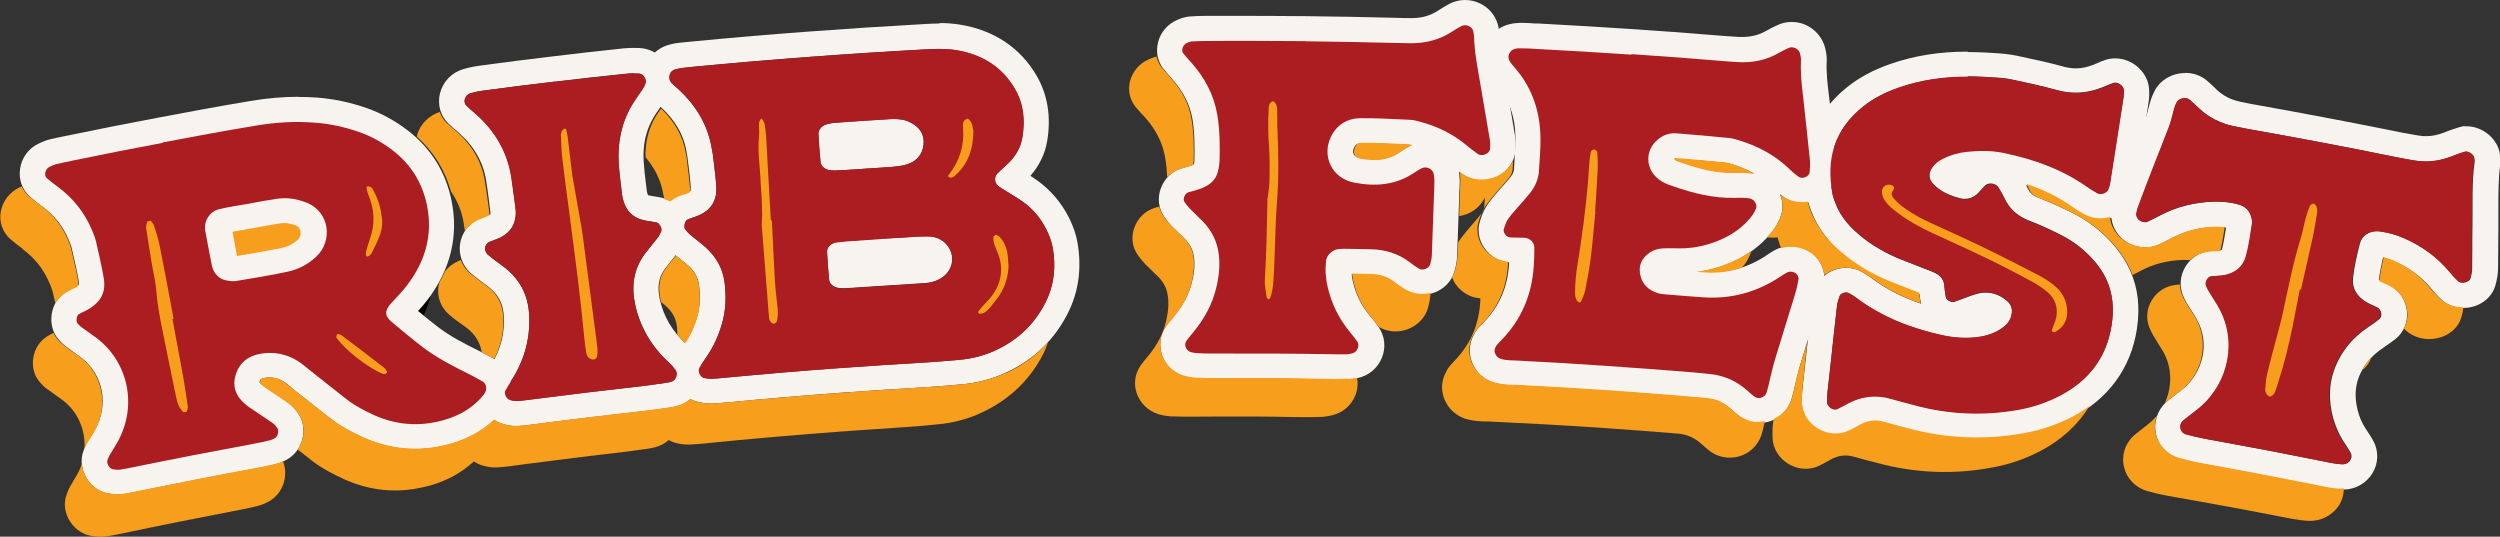 <svg xmlns="http://www.w3.org/2000/svg" id="b" width="167.09" height="35.87" viewBox="0 0 167.09 35.87"><rect x="0" y="0" width="167.09" height="35.87" fill="#333333" stroke="none"/><g id="c"><polygon points="7.9 14.22 10.16 27.95 13.02 28.28 13.19 25.04 12.77 19.55 10.25 12.73 7.9 14.22" fill="#ef533d" stroke-width="0"></polygon><polygon points="35.69 7.99 37.71 23.87 38.63 25.04 40.31 24.54 39.05 8.73 37.71 7.4 35.69 7.99" fill="#ef533d" stroke-width="0"></polygon><polygon points="52.32 7.49 53.49 21.38 52.4 23.29 49.38 21.88 49.46 7.82 52.32 7.49" fill="#ef533d" stroke-width="0"></polygon><polygon points="64.07 6.16 61.81 12.31 64.66 14.56 64.91 18.46 62.9 21.71 66.68 21.46 68.69 17.63 65.84 13.56 64.58 11.15 66.26 8.48 66.34 6.74 64.07 6.16" fill="#ef533d" stroke-width="0"></polygon><polygon points="83.97 6.41 82.88 20.96 85.82 22.71 86.07 18.05 86.66 7.99 86.58 5.07 83.97 6.41" fill="#ef533d" stroke-width="0"></polygon><polygon points="105.72 8.4 104.21 19.8 106.14 21.54 107.15 17.22 108.16 11.23 108.16 8.98 105.72 8.4" fill="#ef533d" stroke-width="0"></polygon><path d="m134.44,15.8s4.79,1.08,4.53,3.16c-.25,2.08-.84,5.24-.84,5.24l-1.34-1.08-1.09-3.24-6.47-2.58-4.62-3.41.08-3.49h2.02l1.51,3.24,6.22,2.16Z" fill="#ef533d" stroke-width="0"></path><polygon points="153.5 12.56 149.64 26.28 152.66 27.53 154.76 21.46 156.02 15.55 156.02 13.06 153.5 12.56" fill="#ef533d" stroke-width="0"></polygon><path d="m62.8,3.28c.37,0,.74.02,1.11.08,1.75.29,3.06,1.14,3.9,2.57.6,1.02.7,2.12.51,3.26-.11.69-.46,1.27-.98,1.76-.22.22-.46.41-.68.63-.26.25-.21.67.09.89.16.11.33.2.5.31.36.23.73.44,1.08.68.71.5,1.24,1.15,1.61,1.9.18.37.34.76.41,1.16.23,1.28.11,2.53-.49,3.71-.73,1.43-1.83,2.48-3.31,3.17-.77.36-1.59.57-2.44.65-.69.06-1.38.12-2.07.16-2.04.12-4.07.25-6.11.4-2.49.18-4.99.4-7.48.63-.31.03-.61.06-.92.07-.01,0-.03,0-.04,0-.14,0-.28-.03-.41-.05-.3-.06-.48-.46-.32-.72.14-.22.29-.44.44-.66.5-.72.85-1.5,1.08-2.34.24-.88.26-1.77.15-2.66-.12-.93-.55-1.7-1.25-2.34-.31-.28-.66-.53-.98-.8-.15-.12-.28-.26-.4-.4-.16-.18-.05-.58.18-.68.14-.06.29-.11.44-.16,1.17-.39,1.51-1.16,1.45-2.07-.05-.7-.15-1.41-.23-2.11-.01-.11-.04-.22-.06-.33-.25-1.6-1.05-2.95-2.29-4.07-.14-.13-.3-.25-.43-.39-.3-.29-.13-.79.29-.9.12-.03.24-.06.36-.08.24-.03.48-.05.73-.08,5.19-.5,10.39-.89,15.6-1.17.32-.02.64-.03.96-.03m.71,8.61s-.06,0-.09-.02c-.04-.01-.08-.03-.09-.06,0-.03.02-.07.04-.1.73-.93,1.05-1.97.96-3.12-.01-.18-.04-.38.1-.53.05-.05.12-.09.2-.11,0,0,0,0,0,0,.02,0,.07.03.09.06.07.09.15.17.19.27.06.17.09.36.11.47,0,1.23-.33,2.26-1.28,3.06-.07.06-.14.09-.22.09m-11.82,9.75c-.06,0-.14-.04-.18-.08-.07-.09-.13-.19-.14-.3-.17-2.07-.33-4.15-.49-6.22.07-.89,0-1.78-.06-2.67-.03-.41-.05-.82-.08-1.22-.06-.67-.11-1.33-.04-2,.03-.29,0-.59,0-.89,0-.1.06-.2.12-.29,0-.01.01-.01.02-.01.07,0,.21.18.23.34.04.26.08.51.1.77.11,1.89.21,3.78.32,5.68.02,0,.04,0,.06,0,.07,1.34.12,2.67.2,4.01.03.52.1,1.04.15,1.55.04.41.09.82-.03,1.22-.02.05-.11.12-.17.12,0,0,0,0-.01,0m4.22-10.25c-.14,0-.29,0-.43-.02-.33-.02-.63-.25-.66-.55-.06-.63-.11-1.26-.14-1.89-.01-.29.26-.57.58-.64.15-.04.31-.07.47-.09,1.28-.1,2.57-.18,3.85-.26.04,0,.08,0,.12,0,.12,0,.24,0,.36.02.28.02.55.09.8.23.62.32.92.81.85,1.47-.07.65-.45,1.11-1.12,1.32-.3.09-.62.13-.94.16-.6.05-1.19.08-1.79.12-.56.04-1.11.08-1.67.11-.1,0-.19,0-.29,0m9.51,9.58s-.07-.04-.08-.07c0-.03,0-.08.03-.1.12-.15.24-.29.36-.43.13-.14.27-.27.39-.41.72-.88.95-1.84.59-2.92-.13-.38-.36-.75-.35-1.17,0-.05.07-.11.12-.16,0,0,.02,0,.04,0,.02,0,.06,0,.08.01.07.03.15.07.19.12.1.11.2.23.27.36.23.47.29.72.32,1.49,0,.75-.23,1.64-.86,2.4-.24.29-.44.62-.77.83-.09.05-.21.05-.32.07h0Zm-6.4-5.01c.78-.05,1.57-.1,2.35-.14.17,0,.35-.02.52-.02.1,0,.2,0,.3.01.99.08,1.67,1.04,1.38,1.94-.17.53-.58.87-1.12,1.06-.22.07-.45.11-.69.12-1.75.11-3.49.22-5.24.34-.04,0-.09,0-.13,0-.11,0-.22,0-.33-.02-.32-.03-.62-.26-.65-.55-.06-.63-.11-1.26-.14-1.88-.01-.29.26-.56.58-.62.23-.04.47-.06.7-.08.82-.06,1.64-.12,2.47-.17,0,0,0,0,0,0m3.79-14.37c-.35,0-.7.02-1.05.04-5.23.29-10.5.68-15.67,1.18-.27.03-.53.05-.79.08-.18.02-.36.06-.54.11-.83.21-1.46.83-1.67,1.61-.2.76.02,1.57.58,2.12.11.11.22.21.34.31l.14.12c.99.9,1.57,1.91,1.75,3.09,0,.07.03.15.04.24l.08.62c.06.48.12.96.15,1.43,0,.13,0,.21-.01.23,0,0-.08.06-.28.12-.25.08-.42.14-.58.21-.61.26-1.07.82-1.23,1.51-.15.68,0,1.34.43,1.83.18.2.37.4.58.58.14.12.29.24.44.36.17.13.33.26.49.4.42.38.65.8.71,1.3.1.75.06,1.41-.1,2.01-.19.68-.46,1.28-.84,1.83l-.05.08c-.15.22-.31.44-.44.67-.35.58-.4,1.32-.11,1.97.29.65.86,1.12,1.54,1.26.19.04.46.09.76.09h.11c.3-.01.61-.04.91-.07h.1c2.51-.25,5.02-.46,7.45-.64,2.03-.15,4.06-.28,6.08-.4.62-.04,1.25-.09,1.87-.15l.24-.02c1.06-.09,2.08-.36,3.02-.8,1.83-.85,3.21-2.18,4.1-3.94.74-1.45.95-3.05.65-4.76-.09-.51-.27-1.04-.55-1.61-.51-1.02-1.23-1.87-2.15-2.53-.14-.1-.29-.2-.44-.3.6-.69.98-1.48,1.12-2.33.27-1.63.03-3.1-.72-4.38-1.08-1.85-2.84-3.02-5.09-3.39-.43-.07-.88-.11-1.39-.11" fill="#f7f4f0" stroke-width="0"></path><path d="m19.95,8.15c-.98,0-1.95.09-2.92.26-2.06.34-4.11.72-6.15,1.11h0c-2.05.39-4.09.79-6.14,1.22-.32.06-.64.13-.96.21-.16.04-.31.11-.45.18-.3.14-.4.57-.18.77.23.21.48.39.73.57,1.05.78,1.81,1.76,2.29,2.92.1.24.21.49.26.74.18.8.37,1.6.51,2.41.18,1.01-.23,1.7-1.23,2.22-.14.07-.29.13-.42.21-.16.1-.22.49-.1.62.07.08.15.17.24.24.34.25.69.49,1.03.74,2.11,1.6,2.76,4.54,1.38,6.98-.17.3-.36.58-.53.88-.06.1-.09.21-.13.31-.08.22.14.57.38.61.11.01.22.03.32.03.04,0,.09,0,.13,0,.31-.04.61-.11.91-.17,2.69-.55,5.38-1.08,8.08-1.58.34-.06.68-.14,1.02-.22.11-.03.21-.08.32-.14.22-.11.32-.49.18-.69-.09-.12-.19-.24-.3-.32-.37-.26-.76-.51-1.14-.77-.25-.17-.51-.34-.74-.53-.59-.52-.83-1.16-.6-1.92.24-.8.83-1.28,1.67-1.42.21-.04.41-.05.62-.05.66,0,1.28.18,1.85.53.32.2.61.46.9.7.81.63,1.61,1.28,2.42,1.91.54.42,1.16.74,1.79,1.02.9.41,1.82.62,2.76.62.61,0,1.23-.09,1.86-.26,1.06-.29,1.98-.82,2.68-1.67.05-.06.09-.12.13-.19.13-.2.08-.58-.13-.71-.33-.2-.66-.38-1.01-.54-1.07-.53-2.12-1.08-3.07-1.8-.69-.53-1.37-1.1-2.04-1.66-.49-.41-.48-.75-.02-1.25.36-.4.75-.78,1.07-1.21,1.22-1.6,1.71-3.37,1.32-5.31-.3-1.48-1.05-2.72-2.28-3.68-.68-.53-1.43-.95-2.27-1.24-.95-.33-1.93-.55-2.94-.62-.37-.03-.73-.04-1.1-.04m4.61,8.98c-.08,0-.12-.19-.05-.4.07-.25.14-.5.23-.75.38-1.03.32-2.04-.11-3.03-.06-.13-.08-.28-.1-.42,0-.03.03-.1.04-.1.07,0,.15,0,.21.04.06.04.13.09.16.15.29.52.49,1.08.58,1.69.12.46.07.93-.1,1.4-.14.38-.33.76-.51,1.13-.06.13-.15.25-.32.29,0,0,0,0-.01,0m-7.9-3.52s0,0,0,0c-.67.12-1.35.22-2.01.37-.5.12-.89.6-.93,1.08-.01.11-.02.23,0,.33.15.8.3,1.61.46,2.41.02.11.07.21.12.31.17.3.42.54.79.61.17.03.34.07.51.07.06,0,.12,0,.18-.01,1.13-.19,2.27-.37,3.4-.61.75-.16,1.42-.5,1.97-1.02,1.11-1.04.93-3.01-.71-3.63-.45-.17-.92-.27-1.4-.27-.16,0-.32.01-.48.03-.64.09-1.27.22-1.9.33m-4.32,13.92c-.05,0-.1,0-.12-.03-.11-.14-.23-.3-.3-.46-.08-.21-.13-.43-.17-.65-.31-1.53-.63-3.06-.94-4.6-.15-.77-.29-1.53-.35-2.32-.04-.59-.2-1.18-.29-1.76-.14-.81-.27-1.61-.4-2.43-.02-.14.02-.29.06-.43.01-.05.12-.08.18-.1,0,0,0,0,.01,0,.03,0,.08.02.09.04.07.09.15.18.18.28.13.43.28.85.37,1.29.32,1.64.63,3.29.94,4.94-.02,0-.04,0-.07.01.24,1.28.49,2.56.72,3.84.12.66.22,1.32.31,1.99.01.1-.03.22-.06.32,0,.03-.06.06-.09.06-.02,0-.05,0-.09,0m13.32-2.54s-.03,0-.04,0c-1.02-.42-2.47-1.54-3.1-2.41-.03-.04-.01-.14.01-.21.01-.04.04-.06.09-.06.03,0,.06,0,.1.02.04.01.08.02.11.05.97.73,1.94,1.46,2.89,2.19.08.07.13.18.18.26-.03.05-.04.09-.07.11-.05.02-.11.05-.17.05m-5.71-18.53c-1.02,0-2.1.09-3.21.28-2.2.37-4.37.77-6.19,1.12-2.06.39-4.11.79-6.17,1.22l-.15.03c-.3.06-.59.12-.88.19-.3.07-.55.19-.77.29-.68.32-1.14.96-1.24,1.7-.1.71.15,1.4.68,1.86.26.23.55.45.83.66.8.59,1.37,1.31,1.74,2.21.08.2.15.34.18.47l.04.16c.17.75.34,1.45.46,2.16.02.12.02.18.01.2,0,0-.08.1-.35.23l-.11.05c-.14.07-.28.14-.41.22-.5.3-.85.83-.95,1.46-.1.63.06,1.25.44,1.69.12.14.28.32.51.49.17.12.33.24.49.36.18.13.35.25.52.38,1.48,1.12,1.88,3.15.93,4.81-.08.15-.17.29-.26.43-.09.14-.18.29-.26.43-.11.19-.19.39-.26.59-.21.59-.12,1.25.22,1.81.35.57.9.94,1.52,1.03.19.02.38.05.56.05.12,0,.24,0,.36-.02.35-.05.69-.12,1.03-.19,2.64-.55,5.35-1.07,8.05-1.57.37-.07.74-.15,1.1-.24.29-.07.51-.18.65-.25.59-.29,1-.81,1.15-1.44.16-.62.05-1.26-.31-1.75-.14-.2-.36-.48-.7-.72-.24-.17-.49-.33-.74-.5l-.43-.29-.15-.11c-.14-.1-.29-.19-.42-.3-.08-.07-.11-.12-.12-.13.06-.16.08-.24.34-.28.11-.02.23-.03.34-.03.34,0,.65.09.95.28.16.1.3.22.45.35.1.08.2.17.3.25l1.04.82c.46.37.92.74,1.39,1.09.72.56,1.51.95,2.12,1.23,1.12.51,2.29.77,3.47.77.76,0,1.54-.11,2.31-.32,1.47-.4,2.66-1.16,3.55-2.23.08-.09.15-.19.21-.3.34-.52.45-1.14.31-1.74-.13-.58-.48-1.07-.96-1.36-.37-.22-.74-.42-1.13-.61-1.05-.52-1.98-1-2.79-1.63-.44-.34-.87-.69-1.3-1.04.21-.23.42-.47.62-.73,1.56-2.05,2.1-4.29,1.62-6.65-.39-1.9-1.36-3.48-2.9-4.67-.85-.66-1.77-1.16-2.75-1.51-1.12-.39-2.26-.63-3.38-.71-.41-.03-.82-.04-1.23-.04m-4.47,9.07l1.49-.26.5-.09c.45-.08.9-.16,1.35-.23.08-.01.16-.02.23-.02.25,0,.51.05.79.16.18.07.27.17.31.32.03.14,0,.35-.16.5-.32.3-.71.5-1.15.59-.99.2-1.98.37-2.98.54h-.09c-.1-.5-.2-1.01-.29-1.52" fill="#f7f4f0" stroke-width="0"></path><path d="m119.74,3.16c-.06,0-.13.01-.19.04-.22.1-.43.2-.64.32-.76.44-1.58.64-2.46.64-.11,0-.22,0-.34,0-.37-.02-.73-.05-1.1-.08-1.99-.16-3.98-.32-5.97-.45-2.12-.14-4.23-.27-6.35-.37-.32-.02-.65-.04-.98-.04-.03,0-.05,0-.08,0-.3,0-.6.04-.74.35-.13.27,0,.51.17.72.08.09.15.18.23.26,1.19,1.38,1.67,2.98,1.68,4.7,0,.71-.06,1.42-.1,2.12-.03.58-.25,1.09-.62,1.54-.29.35-.6.69-.9,1.04-.2.23-.4.46-.57.71-.12.19-.2.4-.26.62-.08.24.17.56.43.57.31.02.63,0,.94.02.37.02.67.3.67.66,0,.41,0,.82-.04,1.23-.12,1.89-.8,3.56-2.15,4.94-.11.11-.21.22-.31.33-.05.06-.07.13-.11.19-.14.25.04.64.33.73.38.12.76.11,1.14.13,3.92.2,7.84.46,11.76.78.35.03.69.07,1.04.1,1,.09,1.86.47,2.59,1.13.14.12.28.25.43.37.1.08.22.12.33.12.22,0,.43-.13.51-.36.07-.21.12-.43.17-.65.12-.47.21-.95.35-1.41.45-1.5.92-3,1.38-4.5.1-.32.16-.65.23-.98.04-.18-.09-.39-.25-.47-.09-.04-.18-.07-.27-.07-.1,0-.2.03-.29.08-.2.11-.39.25-.58.37-1.35.85-2.8,1.29-4.38,1.29-.2,0-.41,0-.62-.02-.82-.06-1.63-.13-2.45-.19-.2-.02-.39-.04-.58-.09-.61-.18-1.02-.58-1.15-1.17-.14-.6.02-1.14.65-1.56.27-.18.57-.25.89-.27.11,0,.22,0,.32,0,.25,0,.49,0,.74.01h.05c1.07,0,2.08-.25,3.02-.72.74-.37,1.37-.87,1.85-1.53.09-.12.15-.26.21-.4.11-.27-.12-.64-.43-.69-.16-.02-.32-.04-.48-.04h-.12c-.21,0-.42,0-.64,0-.1,0-.21,0-.31,0-1.37-.06-2.66-.44-3.93-.9-.15-.06-.29-.13-.42-.21-1.06-.66-1.18-2.01-.23-2.79.31-.26.67-.41,1.09-.41.04,0,.08,0,.12,0,1.2.09,2.4.2,3.61.32.2.02.39.08.58.14,1.29.39,2.43,1,3.38,1.91.2.19.4.37.62.53.07.05.15.07.24.07.23,0,.48-.16.51-.37.03-.26.04-.52.02-.78-.1-1-.22-2.01-.32-3.01-.11-1.23-.35-2.45-.28-3.68,0-.15-.03-.3-.06-.44-.05-.24-.31-.43-.56-.43m-14.13,17.06h0c-.07-.03-.14-.07-.18-.12-.13-.15-.14-.34-.14-.53,0-.67.07-1.33.18-1.99.08-.48.15-.95.22-1.43.25-1.73.45-3.46.55-5.21.01-.26.06-.52.1-.78.01-.1.12-.18.21-.18.01,0,.02,0,.03,0,.13.04.19.14.2.24.02.37.04.74.02,1.11-.04.93-.11,1.85-.17,2.78,0,0,.02,0,.03,0-.1,1.04-.18,2.07-.31,3.1-.09.74-.23,1.47-.38,2.2-.05.25-.17.49-.27.73-.01.03-.06.07-.08.07M119.74,1.47c-.31,0-.6.06-.88.18-.28.12-.55.26-.81.41-.47.27-.99.41-1.59.41-.08,0-.16,0-.24,0-.35-.02-.69-.05-1.04-.07-2.01-.17-4.01-.32-6.02-.45-2.12-.14-4.25-.27-6.37-.38h-.19c-.28-.02-.56-.04-.84-.04h-.11c-1.43,0-2.04.82-2.28,1.3-.23.48-.49,1.45.39,2.52.09.1.17.2.26.3.84.97,1.26,2.16,1.27,3.61,0,.45-.03.91-.06,1.36l-.04.66c0,.12-.04.32-.25.57-.15.19-.31.37-.47.55-.14.15-.27.31-.4.46l-.09.1c-.19.23-.41.48-.61.79-.22.34-.35.69-.45,1.02-.2.6-.09,1.27.3,1.82.38.55.99.9,1.64.94,0,.04,0,.08,0,.12-.1,1.55-.65,2.82-1.68,3.88-.17.17-.28.29-.39.41-.16.19-.26.38-.3.47-.3.55-.34,1.22-.1,1.83.25.63.76,1.11,1.39,1.32.53.17,1.01.19,1.39.2h.2c3.94.21,7.88.47,11.7.79l.53.05.5.05c.61.05,1.13.28,1.59.69.18.17.34.31.51.44.4.31.89.49,1.39.49.96,0,1.82-.61,2.12-1.52.07-.21.12-.42.18-.64l.03-.15.12-.5c.07-.28.13-.56.21-.84.28-.95.58-1.9.87-2.85l.51-1.64c.11-.37.19-.75.27-1.13.18-.92-.3-1.88-1.14-2.31-.33-.17-.68-.25-1.05-.25-.38,0-.77.1-1.11.29-.18.1-.35.21-.51.32l-.16.11c-1.09.69-2.22,1.02-3.46,1.02-.16,0-.33,0-.49-.02-.09,0-.18-.01-.27-.02.83-.14,1.63-.4,2.4-.78,1.02-.51,1.85-1.2,2.47-2.06.18-.26.3-.51.39-.72.22-.51.21-1.09,0-1.61.08.06.16.13.24.19.36.27.79.4,1.25.4,1.12,0,2.08-.82,2.2-1.87.03-.27.07-.68.02-1.12-.05-.52-.11-1.04-.16-1.56-.05-.49-.11-.97-.15-1.46-.03-.35-.07-.71-.12-1.06-.1-.84-.2-1.63-.16-2.38.02-.34-.04-.62-.08-.8-.22-1.07-1.18-1.84-2.24-1.84m-4.04,10.05c-.08,0-.16,0-.23,0-1.22-.05-2.41-.43-3.42-.8-.03-.01-.07-.03-.1-.05-.06-.03-.08-.06-.08-.07,1.21.08,2.4.18,3.59.3.07.01.14.04.21.06.55.17,1.04.37,1.48.61-.22-.03-.44-.05-.66-.05h-.5s-.29,0-.29,0Z" fill="#f7f4f0" stroke-width="0"></path><path d="m131.52,5.1h.06c.61,0,1.22.04,1.83.08.37.02.74.06,1.1.14,1,.21,2,.43,2.98.7.42.12.84.17,1.25.17.59,0,1.16-.12,1.73-.34.26-.1.51-.22.77-.31.04-.01.08-.02.12-.02.27,0,.57.24.58.5,0,.15,0,.3-.02.45-.3,1.91-.6,3.83-.9,5.74-.02.15-.07.29-.13.43-.06.17-.31.29-.52.29-.07,0-.14-.01-.19-.04-.21-.12-.41-.24-.61-.37-1.7-1.22-3.66-1.93-5.74-2.35-.44-.09-.88-.12-1.32-.12-.36,0-.73.02-1.09.06-.56.06-1.1.23-1.59.47-.32.16-.58.38-.76.69-.17.31-.16.67.08.95.15.17.33.33.52.46.39.27.84.44,1.31.56.11.03.23.05.34.05.29,0,.55-.1.78-.29.2-.17.36-.39.55-.58.1-.11.25-.16.4-.16.21,0,.42.1.53.28.14.23.28.46.39.7.33.73.9,1.22,1.69,1.52.67.25,1.32.56,1.95.87.68.33,1.3.75,1.84,1.26.57.54,1.05,1.13,1.36,1.84.43.97.48,1.97.32,2.98-.33,2.14-1.51,3.7-3.48,4.72-.86.44-1.77.74-2.72.92-.95.17-1.9.26-2.84.26-1.39,0-2.76-.18-4.14-.56-.52-.14-1.04-.27-1.56-.42-.37-.11-.74-.16-1.09-.16-.62,0-1.22.16-1.8.47-.24.13-.46.26-.71.37-.04.02-.09.03-.14.03-.24,0-.52-.22-.53-.46,0-.22,0-.45.02-.67.1-.96.21-1.93.32-2.89.11-.96.21-1.93.32-2.89.03-.22.1-.43.18-.64.05-.14.26-.23.43-.23.06,0,.12.01.17.04.17.1.34.19.49.31,1.71,1.28,3.64,2.04,5.73,2.5.52.12,1.05.18,1.58.18.25,0,.5-.01.75-.04.67-.08,1.29-.28,1.82-.69.28-.22.46-.5.52-.85.07-.36-.04-.67-.33-.91-.42-.35-.89-.54-1.4-.54-.15,0-.3.01-.46.05-.3.07-.59.18-.89.29-.26.09-.51.2-.76.28-.03,0-.05.01-.09.01-.19,0-.44-.15-.47-.33-.05-.25-.08-.51-.1-.77-.03-.37-.23-.63-.55-.81-.17-.09-.36-.16-.54-.23-.62-.25-1.25-.48-1.87-.73-.88-.36-1.7-.82-2.44-1.39-.84-.66-1.55-1.41-1.9-2.41-.06-.18-.14-.35-.17-.54-.44-2.3.1-4.3,2.05-5.85.7-.57,1.52-.97,2.4-1.27,1.48-.51,3.02-.72,4.6-.72m5.85,16.36s.04-.12.06-.24c.13-.67-.06-1.27-.61-1.72-.33-.27-.69-.51-1.07-.71-1.04-.55-2.08-1.09-3.14-1.61-1.13-.55-2.28-1.06-3.43-1.59-.86-.4-1.69-.85-2.43-1.43-.28-.22-.55-.44-.75-.72-.14-.19-.23-.4-.22-.63,0-.24.18-.47.45-.47.03,0,.05,0,.08,0,.24.04.36.2.21.38-.15.19-.12.33.01.49.24.31.55.54.87.77.52.36,1.07.66,1.65.92,1.11.51,2.23,1.01,3.33,1.54,1.31.63,2.61,1.29,3.89,1.96.35.18.68.4.98.64.54.43.85.99.9,1.65.04.64-.19,1.17-.8,1.5-.01,0-.03,0-.04,0-.05,0-.11-.02-.15-.04-.02,0-.05-.07-.03-.1.05-.14.1-.28.23-.61,0,0,0,.01,0,.01m-5.85-18.04c-1.9,0-3.58.27-5.16.82-1.15.4-2.1.91-2.9,1.55-2.31,1.85-3.23,4.43-2.65,7.48.05.24.12.48.21.71.46,1.26,1.24,2.27,2.48,3.25.83.65,1.78,1.2,2.84,1.63.37.15.75.3,1.13.44l.75.29.07.03c.02.19.05.37.09.56,0,.03.01.06.02.09-1.27-.43-2.36-.99-3.31-1.71-.21-.16-.44-.29-.67-.43-.31-.17-.66-.26-1.02-.26-.91,0-1.72.53-2.02,1.32-.12.31-.23.64-.28,1.04-.09.72-.17,1.45-.24,2.17l-.08.74-.08.73c-.08.72-.16,1.45-.24,2.17-.03.29-.04.59-.03.91.04,1.12,1.06,2.08,2.23,2.08.3,0,.6-.06.87-.19.2-.09.4-.2.59-.31l.2-.11c.33-.18.66-.27.99-.27.2,0,.4.03.61.09.35.1.7.19,1.05.29l.53.14c1.51.41,3.05.62,4.59.62,1.04,0,2.1-.1,3.14-.29,1.14-.2,2.22-.57,3.21-1.08,2.46-1.27,3.98-3.33,4.38-5.96.22-1.45.08-2.73-.45-3.9-.38-.85-.95-1.63-1.74-2.38-.64-.61-1.4-1.13-2.26-1.55-.56-.27-1.3-.63-2.1-.93-.48-.18-.64-.42-.75-.64-.03-.07-.07-.15-.11-.22,1.21.4,2.26.92,3.17,1.57.25.18.51.33.78.48.3.17.65.26,1.02.26.95,0,1.82-.58,2.12-1.4.07-.18.16-.43.21-.74.3-1.92.61-3.84.9-5.76.04-.29.04-.54.03-.75-.03-1.15-1.07-2.13-2.28-2.13-.23,0-.45.04-.66.11-.21.07-.41.15-.6.24-.08.04-.17.07-.25.1-.39.15-.75.22-1.11.22-.26,0-.52-.04-.79-.11-.98-.27-1.98-.49-2.94-.69l-.14-.03c-.4-.09-.82-.14-1.34-.18-.57-.04-1.26-.08-1.95-.08h-.07Z" fill="#f7f4f0" stroke-width="0"></path><path d="m97.91,1.69c-.08,0-.16.01-.23.05-.21.11-.41.23-.61.36-.81.53-1.71.79-2.7.79h-.05c-.37,0-.73,0-1.1-.02-1.99-.05-3.99-.09-5.98-.11h0c-1.4-.01-2.8-.02-4.2-.02-.8,0-1.6,0-2.4,0-.32,0-.65,0-.98.03-.12,0-.23.06-.34.11-.25.11-.38.48-.22.68.17.21.35.4.53.6.92,1.03,1.53,2.19,1.75,3.51.17,1.03.18,2.08.15,3.12,0,.18-.04.37-.08.55-.09.51-.4.89-.89,1.13-.21.1-.44.17-.66.25-.15.05-.31.07-.45.12-.24.08-.39.46-.26.66.11.15.22.3.36.44.29.3.61.58.9.88.57.6.91,1.3,1.02,2.1.11.79.02,1.56-.17,2.33-.26,1.07-.78,2.02-1.48,2.88-.17.21-.34.4-.5.62-.21.29-.01.71.35.78.11.02.23.04.34.05.33.01.66.03.99.03h.05c.57,0,1.13,0,1.7,0,2.2,0,4.41.02,6.61.06.1,0,.2,0,.29,0,.13,0,.27,0,.4,0,.11,0,.23-.03.34-.06.35-.08.54-.51.34-.8-.15-.22-.31-.42-.48-.63-.74-.89-1.23-1.89-1.49-3-.14-.59-.18-1.18-.11-1.78.04-.35.4-.7.77-.75.14-.02.29-.03.43-.03h.04c.59,0,1.18.02,1.77.04.97.02,1.85.3,2.61.89.18.14.37.27.57.4.07.04.15.06.23.06.23,0,.47-.14.53-.35.06-.21.1-.43.11-.65.05-1.3.1-2.61.14-3.91.01-.34.03-.67.03-1.01,0-.15-.02-.3-.04-.44-.04-.27-.3-.46-.57-.46-.09,0-.17.02-.25.06-.17.09-.34.19-.5.3-.84.56-1.74.79-2.67.79-.43,0-.87-.05-1.31-.13-1.53-.29-2.18-1.79-1.58-3.06.37-.78,1.06-1.24,1.98-1.25.1,0,.2,0,.3,0,1.02,0,2.05.06,3.07.11.2,0,.39.07.59.12,1.14.29,2.17.79,3.06,1.52.27.22.54.44.83.64.08.05.17.08.27.08.26,0,.54-.19.55-.44.01-.18.02-.38-.01-.56-.2-1.25-.42-2.5-.64-3.76-.18-1.07-.4-2.13-.42-3.22,0-.11-.03-.22-.06-.33-.05-.21-.31-.37-.56-.37m-13.08,18.34h0c-.05-.04-.13-.08-.14-.13-.05-.4-.15-.82-.12-1.22.11-1.75.14-3.5.17-5.25,0-.07,0-.15,0-.19.04-.44.11-.85.12-1.26.01-.71.02-1.42-.03-2.12-.07-.89-.08-1.79-.02-2.68,0-.11.05-.22.11-.31.03-.05.12-.07.2-.09,0,0,0,0,0,0,.02,0,.06.04.09.06.14.15.17.34.17.52.02.45,0,.89.02,1.34.07,1.6.09,3.21-.03,4.8-.13,1.75-.12,3.5-.23,5.25-.03.41-.07.81-.23,1.2-.01.03-.07.07-.08.07M97.91,0c-.36,0-.72.09-1.03.25-.26.14-.51.29-.75.45-.52.34-1.09.51-1.76.51-.39,0-.74,0-1.1-.02-2-.05-4.01-.09-6.01-.11-1.41-.01-2.81-.02-4.22-.02-.8,0-1.61,0-2.41,0-.36,0-.73.01-1.09.04-.41.03-.73.17-.9.25-.61.27-1.08.82-1.24,1.48-.16.64-.03,1.28.36,1.77.15.19.31.37.47.55l.12.14c.74.83,1.18,1.7,1.35,2.67.15.93.15,1.9.13,2.8,0,.07-.02.15-.03.22-.12.06-.22.09-.32.12l-.11.04c-.2.05-.32.08-.44.12-.63.2-1.14.72-1.36,1.37-.22.64-.13,1.31.23,1.84.18.26.35.48.54.67.15.15.3.29.45.44.15.14.3.28.44.43.32.34.51.71.57,1.17.07.5.03,1.03-.14,1.69-.19.78-.57,1.5-1.16,2.22l-.13.16c-.15.17-.29.35-.42.54-.44.6-.52,1.38-.24,2.07.29.71.92,1.21,1.67,1.35.19.04.38.07.57.07h.13c.31.02.62.03.93.03h1.75c2.19,0,4.39.01,6.58.05h.32c.16,0,.31,0,.47,0,.2,0,.4-.04.6-.09.76-.16,1.35-.67,1.63-1.36.28-.68.2-1.44-.21-2.04-.18-.27-.38-.52-.59-.76-.56-.67-.94-1.42-1.14-2.3-.04-.16-.07-.33-.08-.49.43,0,.85.02,1.27.03.63.02,1.16.19,1.6.54.23.18.46.34.7.49.34.21.73.32,1.14.32,1.02,0,1.91-.65,2.17-1.59.1-.36.16-.71.17-1.04.04-1.06.08-2.12.11-3.17l.03-.75v-.25c.02-.27.03-.53.03-.8,0-.21-.02-.42-.05-.63.09.07.18.14.28.2.36.25.79.38,1.24.38,1.2,0,2.19-.89,2.26-2.04.01-.26.02-.57-.03-.91-.13-.82-.28-1.65-.42-2.47l-.22-1.3-.09-.53c-.15-.86-.29-1.67-.31-2.45,0-.2-.04-.4-.08-.6-.24-1.04-1.17-1.75-2.23-1.75m-6.06,10.65c-.3,0-.63-.03-.99-.1-.19-.04-.32-.12-.38-.24-.06-.12-.06-.29.02-.44.1-.22.21-.28.46-.29h.28c.81,0,1.62.04,2.43.08l.56.03s.05.01.08.02c-.03.01-.06.03-.09.05-.23.12-.45.26-.66.4-.5.34-1.05.5-1.71.5" fill="#f7f4f0" stroke-width="0"></path><path d="m146.03,6.56c.12,0,.24.03.32.1.21.18.41.37.61.56.65.62,1.43,1.02,2.33,1.21.32.07.64.13.96.19,3.34.59,6.67,1.22,10,1.9.36.07.72.14,1.09.2.26.04.53.07.79.07.59,0,1.16-.11,1.72-.33.3-.11.59-.23.9-.32.03,0,.06-.01.09-.01.23,0,.52.23.54.44,0,.07.03.15.02.22-.21,1.44-.12,2.91-.15,4.36-.02.93,0,1.87-.02,2.8,0,.22-.05.44-.11.66-.05.17-.29.28-.51.28-.12,0-.23-.03-.3-.1-.2-.19-.38-.4-.55-.6-.84-1.01-1.89-1.77-3.13-2.3-.48-.21-.99-.34-1.51-.42-.08-.01-.15-.02-.23-.02-.55,0-1.02.3-1.16.82-.2.76-.37,1.52-.46,2.3-.08.68.25,1.24.89,1.62.24.14.5.24.74.36.28.15.36.59.13.78-.21.17-.43.32-.65.47-.58.39-1.1.83-1.52,1.38-1.05,1.37-1.36,2.89-.97,4.55.16.66.42,1.28.8,1.86.15.22.29.44.42.67.19.34-.1.77-.5.77h-.03c-.27-.01-.54-.05-.8-.1-.72-.14-1.44-.29-2.16-.43-.76-.15-1.51-.3-2.27-.44-1.33-.25-2.66-.49-3.99-.74-.42-.08-.83-.17-1.24-.29-.4-.11-.51-.63-.2-.91.11-.1.24-.19.36-.28.3-.24.61-.46.89-.71,1.8-1.6,2.43-4.39,1.11-6.67-.21-.36-.45-.71-.66-1.07-.06-.1-.1-.2-.15-.3-.09-.23.11-.59.35-.62.23-.03.48-.02.71-.05.82-.11,1.4-.54,1.61-1.29.2-.71.29-1.46.4-2.2.02-.14-.02-.3-.06-.44-.11-.39-.37-.67-.79-.8-.49-.15-.99-.21-1.5-.21-.06,0-.11,0-.17,0-1.31.03-2.53.33-3.66.93-.28.14-.56.29-.84.42-.04.02-.08.02-.13.02-.15,0-.33-.07-.42-.16-.12-.11-.18-.25-.17-.41.02-.15.06-.29.11-.43.36-.94.71-1.89,1.08-2.83.34-.87.69-1.74,1.02-2.61.14-.38.22-.79.33-1.18.04-.14.1-.28.17-.41.09-.16.31-.26.52-.26m5.69,19.94s-.04,0-.05-.01c-.17-.11-.26-.28-.25-.48.03-.33.05-.67.12-.99.17-.73.37-1.44.55-2.17.17-.65.36-1.29.5-1.95.36-1.68.69-3.36,1.2-5,.13-.43.21-.87.32-1.3.08-.29.17-.57.29-.85.03-.07.17-.14.25-.14.01,0,.02,0,.03,0,.09.04.17.17.19.27.03.14.02.3,0,.44-.09.55-.19,1.1-.3,1.65-.24,1.13-.51,2.26-.76,3.38-.02,0-.04-.01-.06-.01-.17.84-.32,1.68-.49,2.52-.26,1.24-.55,2.47-.95,3.68-.07.21-.14.43-.21.64-.06.17-.24.32-.36.32m-5.69-21.62h0c-.86,0-1.66.46-2.03,1.17-.12.23-.23.48-.3.73-.05.17-.09.34-.14.51-.05.19-.09.38-.16.56-.2.54-.41,1.07-.62,1.6l-.39.99c-.37.94-.73,1.89-1.08,2.84-.11.29-.18.56-.21.82-.08.67.17,1.33.67,1.81.42.4,1.02.63,1.61.63.3,0,.59-.06.86-.18.31-.14.62-.29.92-.46.88-.46,1.83-.7,2.9-.73h.12c.21,0,.4.01.58.04-.08.52-.16,1.02-.28,1.48,0,0-.06.04-.19.06-.07,0-.14,0-.21.01-.16,0-.32.01-.48.03-.64.08-1.21.46-1.56,1.04-.35.59-.41,1.29-.17,1.89.08.18.16.37.27.55l.27.43c.13.2.25.4.37.61.98,1.68.35,3.57-.77,4.57-.16.14-.33.27-.5.4l-.31.24-.09.07c-.12.09-.24.18-.35.29-.6.54-.86,1.36-.68,2.15.18.78.77,1.4,1.55,1.62.47.13.94.25,1.4.33l1.34.25c.88.16,1.76.32,2.63.49.75.14,1.51.29,2.27.44l.85.17c.44.09.88.18,1.32.26.35.07.69.11,1.03.13h.05s.08,0,.08,0c.8,0,1.54-.42,1.95-1.1.4-.67.42-1.48.05-2.16-.13-.23-.28-.46-.43-.69l-.06-.09c-.27-.4-.46-.85-.57-1.33-.28-1.19-.07-2.19.67-3.15.27-.35.63-.68,1.12-1,.26-.18.52-.36.76-.55.55-.44.83-1.13.76-1.85-.08-.75-.51-1.4-1.17-1.74-.12-.06-.25-.12-.37-.18-.1-.04-.2-.08-.28-.14-.02-.01-.05-.03-.06-.04.06-.46.15-.94.28-1.49.24.06.48.13.7.23,1.02.44,1.84,1.03,2.5,1.82.21.26.43.51.68.74.39.37.91.58,1.49.58,1.01,0,1.89-.62,2.14-1.5.11-.39.17-.75.18-1.09.01-.49.01-.98.01-1.47,0-.45,0-.89.01-1.34,0-.43,0-.85,0-1.28,0-1.01,0-1.96.12-2.87.04-.3,0-.54-.01-.65-.09-1.04-1.12-1.94-2.23-1.94h-.26l-.33.09c-.33.1-.66.23-.98.35-.4.15-.76.22-1.13.22-.17,0-.33-.01-.51-.04-.34-.06-.68-.12-1.02-.18-3.35-.68-6.73-1.32-10.04-1.91-.3-.06-.6-.11-.9-.18-.6-.13-1.1-.39-1.53-.79l-.11-.11c-.18-.18-.37-.35-.57-.52-.38-.32-.89-.5-1.42-.5" fill="#f7f4f0" stroke-width="0"></path><path d="m42.37,4.91c.11,0,.22,0,.33,0,.32.02.56.4.45.67-.06.14-.13.27-.22.4-.23.35-.49.69-.7,1.05-.72,1.22-.96,2.54-.88,3.9.05.7.15,1.41.23,2.11.02.15.05.29.1.43.21.65.65,1.1,1.37,1.25.27.06.54.08.81.14.25.05.44.41.33.63-.07.14-.14.27-.23.39-.28.36-.58.71-.86,1.08-.78,1.05-.91,2.2-.64,3.42.33,1.5,1.09,2.77,2.23,3.83.16.15.32.31.46.49.22.27.04.73-.3.81-.11.03-.22.06-.34.07-.53.07-1.07.16-1.6.22-2.49.28-4.97.58-7.45.9-.31.04-.61.08-.92.1-.01,0-.03,0-.04,0-.13,0-.28-.04-.41-.07-.25-.07-.43-.43-.32-.64.14-.26.31-.51.47-.77.87-1.39,1.24-2.89,1.11-4.5-.11-1.21-.66-2.2-1.65-2.97-.24-.19-.5-.36-.74-.55-.12-.09-.24-.19-.36-.29-.28-.25-.22-.7.12-.85.25-.11.52-.19.77-.31.65-.34.96-.88.99-1.56,0-.15-.01-.3-.03-.45-.09-.67-.17-1.33-.27-1.99-.26-1.68-1.07-3.09-2.39-4.25-.2-.18-.41-.35-.61-.54-.25-.25-.11-.72.26-.83.27-.08.55-.14.83-.17,1.62-.22,3.23-.42,4.85-.61,1.58-.19,3.15-.37,4.74-.53.17-.02.34-.03.52-.03m-2.69,19.13h0c-.1,0-.22-.04-.3-.1-.08-.07-.15-.18-.17-.28-.06-.33-.11-.66-.14-1-.26-2.74-.61-5.47-.98-8.21-.17-1.29-.35-2.58-.5-3.88-.06-.52-.07-1.04-.09-1.56,0-.1.04-.22.1-.31.03-.05.12-.08.2-.1h0s.06.06.06.09c.04.18.08.36.1.54.1.81.2,1.63.32,2.66.16.91.36,2.05.56,3.19.03.18.07.37.09.55.31,2.36.63,4.73.94,7.09.05.37.14.74.04,1.11-.03.11-.11.21-.23.21m2.69-20.82c-.23,0-.46.01-.69.03-1.59.16-3.18.35-4.77.54-1.63.19-3.25.4-4.88.62-.37.05-.74.13-1.08.23-.76.22-1.35.83-1.55,1.6-.19.75.02,1.52.57,2.05.17.16.34.31.52.46l.16.14c1.04.91,1.64,1.97,1.84,3.24.08.49.14.98.2,1.47l.06.48c0,.06.02.11.02.17,0,.06-.01.09-.01.09-.14.07-.23.1-.32.13-.14.05-.27.1-.41.16-.69.3-1.17.93-1.29,1.67-.11.75.16,1.49.73,1.99.15.13.3.25.46.37l.31.23c.13.1.27.2.4.3.62.49.94,1.05,1.01,1.79.11,1.24-.17,2.37-.86,3.47l-.13.2c-.14.22-.28.44-.4.66-.29.54-.31,1.2-.06,1.79.26.61.79,1.08,1.4,1.26.23.06.53.14.88.14h.13c.33-.02.67-.06,1-.11,2.43-.32,4.86-.61,7.47-.9.42-.05.83-.11,1.24-.16l.4-.06c.17-.02.34-.06.51-.11.75-.19,1.33-.73,1.57-1.46.24-.71.11-1.47-.34-2.04-.22-.27-.45-.5-.64-.67-.91-.85-1.48-1.82-1.73-2.96-.19-.85-.08-1.49.35-2.06.14-.19.3-.38.44-.56.13-.16.27-.33.39-.49.2-.25.33-.51.41-.68.28-.57.27-1.25-.03-1.85-.3-.6-.86-1.04-1.49-1.17-.15-.03-.31-.06-.47-.08-.11-.02-.22-.03-.32-.06-.06,0-.08-.04-.11-.11-.01-.04-.02-.08-.03-.12l-.07-.55c-.06-.49-.12-.98-.15-1.47-.07-1.12.14-2.08.65-2.95.11-.19.24-.38.37-.56.1-.14.19-.28.29-.42.14-.21.26-.43.36-.66.27-.62.21-1.36-.17-1.96-.38-.62-1.04-1.01-1.74-1.05-.14,0-.29-.01-.43-.01" fill="#f7f4f0" stroke-width="0"></path><path d="m128.35,20.13c-.04-.2-.07-.39-.09-.57-.23-.09-.46-.18-.7-.27-.41-.16-.83-.32-1.24-.49-1.06-.43-2.03-.99-2.87-1.64-1.25-.97-2.03-1.97-2.47-3.16-.01-.03-.02-.06-.03-.1-.05-.14-.09-.28-.13-.42-.61.09-1.23-.04-1.71-.39-.04-.03-.09-.06-.13-.1.21.51.22,1.06.01,1.56-.09.22-.21.46-.39.71-.15.21-.32.41-.49.6.23.03.46.04.69,0,.04.14.08.28.13.42.01.03.02.06.03.1.03.07.07.13.1.2.57-.15,1.19-.1,1.73.18.64.33,1.07.97,1.15,1.64.2-.16.43-.3.69-.38.62-.21,1.29-.15,1.82.15.23.13.47.27.68.43.94.71,2.01,1.26,3.25,1.68-.02-.05-.03-.1-.04-.16" fill="#f89e1d" stroke-width="0"></path><path d="m158.25,24.16c-.16.2-.28.4-.39.61.01,0,.02-.01.03-.02.28-.23.48-.52.6-.84-.08.09-.18.17-.25.26" fill="#f89e1d" stroke-width="0"></path><path d="m116.47,11.56c.24,0,.49.02.72.06.04,0,.07.01.11.02-.48-.29-1.02-.52-1.63-.7-.11-.03-.18-.06-.25-.07-1.13-.11-2.31-.23-3.44-.31-.06.05-.06.08-.06.08,0,.03.03.06.07.09.04.02.06.03.08.04.99.36,2.18.74,3.37.79.17,0,.35,0,.53,0,.16,0,.33,0,.49,0" fill="#f89e1d" stroke-width="0"></path><path d="m94.15,9.81c.08-.04.16-.08.24-.11-.02,0-.04-.01-.07-.02-.05-.01-.1-.03-.16-.04-.23-.01-.46-.02-.69-.03-.54-.03-1.07-.05-1.59-.06-.31,0-.62-.01-.92,0-.14,0-.26,0-.39.28-.1.2-.1.4-.01.56.06.11.17.18.33.21,1.1.21,1.9.1,2.6-.38.21-.14.43-.28.66-.4" fill="#f89e1d" stroke-width="0"></path><path d="m117,16.93c.02-.05.03-.11.05-.16-.29.2-.58.39-.91.55-.89.44-1.83.73-2.79.85.2.01.4.03.6.04.87.06,1.69-.06,2.47-.32.06-.08.13-.16.2-.24.18-.25.29-.49.38-.71" fill="#f89e1d" stroke-width="0"></path><path d="m147.54,16.83c.16-.02.33-.03.49-.03.06,0,.13,0,.2-.01.11-.01.16-.04.17-.04.13-.51.21-1.03.29-1.57-.18-.02-.38-.03-.6-.03-1.05.03-1.99.26-2.86.72-.3.16-.61.31-.92.45-.95.44-2.03.09-2.62-.47-.39-.37-.62-.85-.67-1.34-.59.15-1.2.09-1.71-.19-.24-.13-.51-.29-.79-.49-.88-.63-1.9-1.14-3.07-1.53.05.1.11.21.16.33.11.25.28.45.7.61.78.3,1.5.64,2.11.94.87.43,1.64.95,2.28,1.57.8.76,1.36,1.54,1.73,2.38.04.08.05.17.09.25.18-.09.36-.17.53-.27.86-.46,1.79-.7,2.84-.74.17,0,.33,0,.48.02.32-.29.72-.49,1.17-.55" fill="#f89e1d" stroke-width="0"></path><path d="m76.37,7.67s.08.09.12.13c.76.84,1.21,1.73,1.38,2.71.08.44.12.89.14,1.33.24-.25.54-.44.87-.55.12-.04.25-.07.38-.1.05-.01.11-.03.16-.05.11-.03.22-.06.32-.11.02-.1.04-.19.04-.27.02-.86.02-1.87-.15-2.83-.17-.99-.62-1.88-1.38-2.72-.04-.04-.08-.09-.12-.14-.16-.18-.33-.36-.48-.55-.18-.22-.29-.48-.36-.74-.23.06-.41.14-.54.2-.61.27-1.05.8-1.22,1.43-.16.61-.03,1.23.35,1.71.15.19.32.37.48.55" fill="#f89e1d" stroke-width="0"></path><path d="m90.14,25.31c-1.4.05-2.79-.03-4.19-.04-1.63-.01-3.25-.01-4.88,0-.34,0-.68-.01-1.03-.03-.03,0-.06,0-.08,0-.18,0-.37-.04-.55-.07-.78-.14-1.4-.62-1.69-1.31-.29-.68-.21-1.44.22-2.03.13-.18.27-.35.41-.52.05-.05.09-.11.14-.17.59-.73.97-1.46,1.15-2.24.16-.68.2-1.23.13-1.73-.07-.48-.26-.86-.59-1.21-.14-.14-.28-.28-.43-.42-.16-.15-.31-.3-.46-.45-.18-.19-.36-.4-.54-.66-.13-.19-.21-.4-.27-.62-.11.03-.22.05-.33.09-.63.21-1.12.7-1.34,1.33-.22.62-.14,1.28.22,1.79.18.26.36.47.54.66.15.15.3.3.46.45.14.14.29.28.43.42.33.35.52.73.59,1.21.08.51.04,1.06-.12,1.73-.18.78-.56,1.52-1.14,2.24-.05.06-.09.11-.14.17-.14.17-.28.34-.41.52-.42.6-.5,1.36-.2,2.03.3.68.91,1.17,1.69,1.31.18.03.36.06.54.07.03,0,.06,0,.09,0,.34.01.68.02,1.02.02,1.62-.01,3.23-.02,4.85-.01,1.39,0,2.77.08,4.16.02.2-.01.4-.05.63-.1.7-.16,1.29-.65,1.56-1.32.16-.39.19-.8.12-1.19-.2.04-.39.07-.56.08" fill="#f89e1d" stroke-width="0"></path><path d="m93.89,19.32c-.24-.15-.48-.32-.71-.49-.44-.34-.94-.51-1.56-.52-.42-.01-.84-.02-1.25-.03.02.18.04.36.09.55.21.89.58,1.65,1.14,2.32.19.23.37.46.54.7.57.33,1.28.4,1.93.16.67-.25,1.19-.78,1.37-1.43.1-.34.15-.68.17-1-.59.13-1.21.05-1.71-.26" fill="#f89e1d" stroke-width="0"></path><path d="m143.91,22.42c.1.16.2.31.29.47.12.19.24.38.36.58.63,1.07.63,2.41.11,3.51.02-.02.04-.05.06-.07.11-.1.22-.19.34-.28.13-.1.27-.21.4-.31.17-.13.35-.26.51-.4,1.3-1.17,1.64-3.17.76-4.67-.11-.19-.24-.39-.36-.58-.1-.15-.2-.31-.29-.47-.1-.17-.19-.35-.26-.53-.09-.21-.12-.42-.13-.65-.11,0-.23.01-.34.03-.64.08-1.2.45-1.54,1.01-.35.57-.4,1.26-.16,1.84.08.18.16.36.26.53" fill="#f89e1d" stroke-width="0"></path><path d="m163.05,19.93c-.26-.25-.48-.51-.69-.75-.65-.78-1.45-1.36-2.45-1.79-.19-.08-.39-.15-.59-.2-.14.58-.24,1.1-.3,1.58.01,0,.02.02.04.03.08.05.18.09.27.13.13.06.26.12.38.18.66.34,1.1.97,1.18,1.69.05.42-.04.81-.22,1.16.03.03.06.06.1.1.54.51,1.36.72,2.15.54.8-.18,1.39-.71,1.59-1.4.07-.23.11-.44.13-.65-.6,0-1.17-.22-1.58-.61" fill="#f89e1d" stroke-width="0"></path><path d="m156.48,32.67c-.34-.02-.69-.06-1.04-.13-.35-.07-.7-.14-1.05-.21-.19-.04-.37-.08-.56-.11-.94-.18-1.88-.37-2.82-.55-.37-.07-.74-.14-1.11-.21-.96-.18-1.92-.35-2.87-.53-.46-.08-.93-.2-1.4-.33-.76-.22-1.35-.82-1.54-1.58-.11-.42-.07-.85.07-1.25-.1.13-.21.25-.33.36-.16.15-.33.28-.5.41-.13.1-.26.21-.39.31-.12.09-.23.18-.34.28-.59.54-.83,1.36-.63,2.12.19.76.78,1.35,1.54,1.57.46.13.93.24,1.39.32.95.17,1.9.34,2.85.51.37.07.73.14,1.1.2.94.17,1.87.35,2.81.53.18.04.37.07.56.11.35.07.7.14,1.05.2.35.06.69.11,1.03.12.8.04,1.57-.35,2.01-1.01.23-.35.34-.76.34-1.16-.05,0-.1.01-.15.01" fill="#f89e1d" stroke-width="0"></path><path d="m138.47,27.87c-.99.51-2.07.88-3.21,1.08-2.6.47-5.2.36-7.74-.33-.15-.04-.31-.08-.46-.12-.38-.1-.75-.2-1.12-.31-.57-.16-1.06-.11-1.6.18-.06.03-.13.07-.19.1-.2.11-.39.22-.6.31-.35.16-.73.22-1.11.18-.31-.03-.62-.14-.91-.3-.65-.38-1.06-1.03-1.09-1.73-.01-.33,0-.62.02-.9.07-.71.15-1.42.22-2.13.03-.26.05-.51.08-.77,0-.07.01-.14.02-.21-.18.57-.36,1.14-.53,1.7-.08.27-.15.56-.21.84-.05.21-.1.43-.15.64-.05.22-.1.43-.18.64-.2.57-.63,1.02-1.18,1.27-.01.13-.03.26-.04.39-.03.28-.03.57-.02.9.04.7.44,1.35,1.09,1.72.29.17.59.27.9.3.38.04.76-.02,1.1-.18.2-.1.4-.2.59-.31.06-.04.13-.07.19-.11.53-.29,1.02-.35,1.58-.19.37.11.74.2,1.12.3.15.04.31.08.46.12,2.53.68,5.1.78,7.69.29,1.13-.21,2.2-.58,3.19-1.1,1.42-.75,2.52-1.77,3.28-3.01-.37.27-.76.52-1.18.74" fill="#f89e1d" stroke-width="0"></path><path d="m117.37,28.21c-.43-.04-.84-.2-1.19-.47-.17-.13-.32-.27-.48-.41-.5-.45-1.01-.67-1.62-.73-1.64-.14-3.28-.28-4.93-.4-2.6-.19-5.2-.35-7.81-.48-.07,0-.13,0-.2,0-.36-.01-.86-.03-1.39-.2-.62-.2-1.12-.67-1.38-1.28-.25-.59-.22-1.25.07-1.79.05-.09.13-.27.3-.46.11-.12.22-.24.33-.36,1.08-1.12,1.63-2.4,1.72-3.98,0-.05,0-.11,0-.16-.64-.05-1.23-.37-1.62-.9-.4-.54-.53-1.19-.34-1.79.09-.3.21-.65.44-1,.2-.3.41-.55.6-.77.03-.04.06-.07.09-.11.13-.15.26-.3.4-.46.16-.18.32-.37.48-.56.17-.21.25-.41.26-.63.01-.18.02-.36.03-.54-.22.45-.6.84-1.11,1.06-.76.33-1.65.27-2.31-.19-.05-.03-.1-.07-.15-.11.03.18.05.39.04.61,0,.25-.01.51-.02.77-.02.46-.04.93-.05,1.39,0,.06,0,.12,0,.18.21-.03.42-.09.62-.18.51-.23.88-.61,1.09-1.07,0,.18-.02.36-.03.53,0,.22-.09.42-.26.63-.15.19-.31.38-.47.56-.13.15-.26.3-.39.46-.03.04-.06.07-.09.11-.17.2-.36.44-.54.71-.01.29-.02.58-.04.86-.02.33-.07.67-.17,1.02-.05.16-.11.32-.2.47.07.18.16.35.28.51.39.52.98.85,1.61.89,0,.05,0,.11,0,.16-.09,1.58-.63,2.86-1.7,3.99-.11.12-.22.23-.33.36-.16.19-.25.37-.29.47-.29.54-.32,1.2-.07,1.79.26.61.76,1.07,1.37,1.27.53.17,1.02.18,1.38.19.07,0,.13,0,.2,0,2.58.12,5.17.26,7.75.44,1.63.11,3.26.24,4.89.37.61.05,1.11.27,1.61.72.16.14.31.28.48.41.34.27.75.43,1.18.47.27.02.55,0,.83-.08.7-.2,1.25-.73,1.48-1.41.07-.21.12-.42.17-.64.02-.1.05-.2.07-.3-.21.04-.41.06-.61.04" fill="#f89e1d" stroke-width="0"></path><path d="m45.79,22.96c.37-.54.64-1.14.83-1.81.16-.61.19-1.28.1-2.05-.07-.53-.3-.96-.74-1.36-.15-.14-.32-.27-.48-.4-.11-.09-.21-.17-.32-.26-.07.09-.15.18-.22.27-.15.18-.3.36-.44.55-.45.6-.56,1.25-.37,2.13.01.06.04.11.05.17.1.08.21.16.3.25.44.39.67.82.74,1.35.03.2.02.37.03.56.16.2.33.4.53.58" fill="#f89e1d" stroke-width="0"></path><path d="m30.13,12.78c.44.64.74,1.34.86,2.13.03.18.05.36.08.53.23-.32.54-.58.92-.75.13-.06.27-.11.41-.17.08-.03.17-.06.25-.1.04-.02.06-.06.06-.16,0-.06-.01-.12-.02-.18-.02-.14-.04-.29-.06-.43-.07-.51-.13-1.02-.22-1.53-.21-1.29-.82-2.38-1.88-3.31-.05-.04-.11-.09-.16-.14-.18-.15-.36-.3-.52-.46-.22-.21-.36-.46-.46-.73-.73.25-1.29.8-1.5,1.51-.01.05-.01.1-.02.15,1.11.99,1.86,2.21,2.26,3.62" fill="#f89e1d" stroke-width="0"></path><path d="m8.81,31.25s0-.02.01-.03c0,0,0,0,0,0,0,0,0,.02,0,.03" stroke-width="0"></path><path d="m19.92,16c.14-.13.2-.36.16-.56-.06-.28-.26-.35-.33-.38-.35-.13-.67-.18-.95-.14-.42.06-.84.13-1.25.21-.2.04-.39.07-.59.11-.04,0-.08.01-.12.02-.17.03-.33.06-.5.09-.27.04-.53.09-.8.14.1.54.2,1.09.3,1.62,1.05-.18,2.02-.34,3-.54.41-.09.78-.28,1.08-.56" fill="#f89e1d" stroke-width="0"></path><path d="m65.54,20.96h0c-.01-.11-.03-.21-.04-.32,0,0-.01.01-.02.02.02.1.04.2.06.3" stroke-width="0"></path><path d="m46.12,12.57c-.04-.48-.1-.96-.16-1.45-.02-.2-.05-.4-.07-.6-.02-.11-.04-.18-.05-.26-.18-1.14-.74-2.13-1.66-3.01,0,0,0,.01-.01.02-.12.18-.25.36-.36.54-.47.8-.68,1.69-.67,2.69.63.75,1.04,1.56,1.19,2.48.01.08.03.15.06.26,0,.03,0,.05,0,.07.14.04.28.08.41.15.15-.12.31-.22.49-.3.16-.07.33-.13.51-.18.25-.08.32-.14.33-.15,0,0,.02-.08.01-.27" fill="#f89e1d" stroke-width="0"></path><path d="m33.62,21c-.07-.76-.4-1.35-1.04-1.85-.13-.1-.26-.19-.39-.29-.11-.08-.22-.16-.33-.24-.15-.12-.31-.24-.46-.37-.28-.24-.48-.54-.6-.87-.07.03-.14.05-.21.09-.34.15-.62.38-.84.65-.11.24-.23.48-.36.72-.03.09-.06.17-.08.26-.12.73.15,1.45.71,1.93.15.13.3.25.46.37.11.08.22.16.33.24.13.09.26.18.39.28.58.45.89.98,1,1.63.28.14.56.29.83.45.48-.95.69-1.94.59-3.01" fill="#f89e1d" stroke-width="0"></path><path d="m18.42,31c-.36.09-.73.17-1.11.24-2.68.49-5.36,1.02-8.04,1.57-.34.07-.68.14-1.03.19-.36.05-.67.01-.93-.02-.62-.09-1.16-.45-1.51-.99-.2-.32-.3-.66-.32-1-.08.23-.17.45-.29.66-.08.14-.16.29-.25.43-.08.14-.17.29-.25.43-.13.23-.21.46-.25.58-.2.57-.11,1.22.24,1.76.35.54.89.9,1.5.98.26.04.57.07.93.02.34-.05.69-.12,1.02-.19,2.66-.56,5.32-1.09,7.98-1.6.37-.07.74-.15,1.1-.24.29-.07.52-.19.69-.27.54-.27.94-.77,1.09-1.38.12-.46.09-.93-.08-1.34-.14.06-.29.12-.48.17m-10.77,3.1s0-.02,0-.03c0,0,0,0,0,0,0,0,0,0,0,0,0,.01,0,.02-.01.03" fill="#f89e1d" stroke-width="0"></path><path d="m67.29,24.89c-.95.44-1.96.71-3.03.8-.75.07-1.43.12-2.12.17-.89.05-1.77.11-2.66.17-.57.04-1.14.08-1.71.11-3.08.21-6.17.47-9.25.76-.31.03-.62.06-.93.07-.34.01-.65-.04-.88-.09-.2-.04-.39-.12-.57-.22-.25.22-.55.38-.88.46-.17.04-.35.09-.53.11-.12.02-.25.03-.37.05-.43.06-.85.12-1.28.17-1.12.13-2.24.26-3.36.39-1.21.15-2.41.29-3.62.45-.14.02-.29.04-.43.06-.36.05-.71.09-1.06.11-.4.02-.76-.06-1.02-.14-.21-.06-.39-.16-.57-.27-.8.74-1.79,1.29-2.95,1.61-.36.1-.72.18-1.08.23-1.62.24-3.19.02-4.73-.68-.61-.27-1.4-.66-2.13-1.22-.58-.45-1.15-.9-1.73-1.35-.24-.19-.47-.37-.71-.56-.11-.08-.21-.17-.32-.25-.14-.12-.28-.24-.44-.34-.38-.24-.79-.32-1.25-.24-.19.03-.24.08-.29.23-.03.1-.04.12.12.26.13.12.28.21.43.31.05.03.1.06.14.1.15.1.3.2.45.3.24.16.47.32.71.48.33.24.55.52.69.71.34.49.45,1.11.28,1.72-.07.25-.18.48-.32.68.32.25.65.51.97.76.73.56,1.52.94,2.12,1.22,1.52.69,3.09.91,4.7.66.36-.06.71-.13,1.07-.23,1.15-.33,2.12-.87,2.92-1.61.18.11.36.21.57.27.26.07.61.16,1.01.13.35-.02.69-.06,1.05-.11.14-.02.29-.04.43-.06,1.2-.16,2.4-.31,3.6-.46,1.11-.14,2.22-.27,3.34-.4.42-.05.85-.11,1.27-.17.12-.02.25-.04.37-.05.17-.02.35-.07.52-.11.33-.09.62-.25.87-.47.18.1.37.18.57.22.23.05.53.1.87.08.31-.01.62-.04.93-.07,3.06-.31,6.12-.57,9.18-.8.57-.04,1.14-.08,1.7-.12.88-.06,1.76-.12,2.64-.18.68-.04,1.35-.11,2.1-.18,1.06-.1,2.07-.37,3-.82,1.81-.86,3.18-2.18,4.07-3.95.11-.23.2-.47.29-.71-.77.83-1.68,1.53-2.76,2.03" fill="#f89e1d" stroke-width="0"></path><path d="m27.97,20.78c.11.09.23.19.35.28.19-.41.35-.84.46-1.26-.05.07-.09.13-.14.2-.22.28-.45.54-.67.78" stroke-width="0"></path><path d="m3.17,26.01c.17.13.34.25.51.37.17.12.34.24.5.36,1.04.78,1.54,2.02,1.47,3.26.04-.11.1-.23.17-.36.09-.14.17-.29.26-.43.09-.14.18-.28.26-.43.93-1.66.53-3.78-.98-4.91-.16-.13-.34-.24-.51-.36-.17-.12-.34-.24-.51-.37-.23-.17-.39-.35-.5-.47-.11-.13-.2-.27-.27-.42-.14.07-.27.14-.4.22-.5.31-.84.81-.94,1.42-.11.62.05,1.22.44,1.66.11.12.26.3.5.47" fill="#f89e1d" stroke-width="0"></path><path d="m1.51,16.65c.82.6,1.4,1.33,1.81,2.3.07.17.14.33.17.44.01.06.03.13.05.19.06.24.11.46.16.69.17-.28.39-.52.68-.7.14-.08.28-.16.43-.23.03-.02.07-.04.11-.05.25-.13.31-.21.32-.22,0,0,.02-.07-.01-.25-.12-.7-.29-1.39-.46-2.13-.02-.06-.03-.13-.05-.19-.02-.11-.09-.27-.16-.44-.41-.97-.99-1.71-1.81-2.31-.29-.21-.57-.43-.84-.66-.21-.18-.35-.4-.46-.63-.05.02-.1.04-.14.06-.67.32-1.15.94-1.26,1.65-.12.68.13,1.36.64,1.81.27.23.55.45.84.66" fill="#f89e1d" stroke-width="0"></path><path d="m8.81,14.3c-.16,1.97,2.36,14.2,2.36,14.2,0,0,2.9.22,2.97,0,.08-.22-1.2-6.01.34-6.53,1.54-.52,7.49,2.03,7.49,2.03l5.41,2.11s.94-1.46,0-2.11c-.94-.65-3.87-3.22-3.34-4.04.53-.82,3.34-4.1,3.34-4.1,0,0-1.05-3.43-1.5-3.77-.45-.34-2.18-3.02-2.33-.86-.15,2.16-.08,4.99-.56,6.07-.49,1.08-4.14,3.28-6.13,3.28s-3.73,1.38-4.03-.49c-.3-1.86-.56-4.51-1.02-5.66-.45-1.15-.15-2.2-1.01-1.75-.87.45-1.98,1.61-1.98,1.61" fill="#f89e1d" stroke-width="0"></path><polygon points="36.3 8.15 38.97 25.04 41.08 24 39.72 7.25 36.3 8.15" fill="#f89e1d" stroke-width="0"></polygon><polygon points="49.38 7.25 50.89 22.58 53.1 22.06 52.7 5.8 49.38 7.25" fill="#f89e1d" stroke-width="0"></polygon><path d="m84.34,5.8l-1.13,14.63s2.94.76,3.05.32c.11-.45,1.66-15.67,1.66-15.67l-3.58.72Z" fill="#ebe5d5" stroke-width="0"></path><path d="m84.34,5.8l-1.13,14.63s2.94.76,3.05.32c.11-.45,1.66-15.67,1.66-15.67l-3.58.72Z" fill="none" stroke="#f89e1d" stroke-miterlimit="2.61" stroke-width=".12"></path><polygon points="66.31 7.33 65.21 12.35 67.6 14.97 68.28 18.41 65.54 22.16 63.73 21.54 65.48 14.74 62.53 12.88 63.69 4.91 66.31 7.33" fill="#f89e1d" stroke-width="0"></polygon><path d="m105.02,8.85l-.81,12.69s2.9.99,3.05.06c.15-.93.9-12.06.9-12.06l-3.14-.68Z" fill="#ebe5d5" stroke-width="0"></path><path d="m129.54,14.37l8.11,2.67,2.02,4.5-2.86,1.58-1.35-3.76s-8.84-3.28-8.99-3.5c-.15-.22-1.78-4.14-1.78-4.14l2.2-1,1.16,2.49,1.51,1.15Z" fill="#ebe5d5" stroke-width="0"></path><path d="m154.09,12.98l-3.79,15.28s2.09.32,2.53-.73c.44-1.05,4.39-15.89,4.39-15.89l-3.14,1.34Z" fill="#ebe5d5" stroke-width="0"></path><path d="m55.94,24.62c-2.49.18-4.99.39-7.48.63-.31.03-.62.06-.92.07-.15,0-.31-.02-.46-.05-.3-.06-.48-.46-.32-.72.14-.22.29-.44.44-.66.5-.72.85-1.5,1.08-2.34.24-.88.26-1.77.15-2.66-.12-.93-.55-1.7-1.25-2.34-.31-.28-.66-.53-.98-.8-.14-.12-.28-.26-.4-.4-.15-.18-.05-.58.18-.68.14-.06.3-.11.45-.16,1.17-.39,1.51-1.16,1.45-2.07-.05-.71-.15-1.41-.23-2.11-.01-.11-.04-.22-.06-.33-.25-1.61-1.05-2.95-2.29-4.08-.14-.13-.29-.25-.43-.39-.3-.29-.13-.79.3-.9.12-.03.24-.06.36-.08.24-.03.49-.05.73-.08,5.19-.49,10.39-.88,15.6-1.17.69-.04,1.39-.06,2.07.05,1.75.29,3.06,1.14,3.9,2.57.6,1.02.7,2.12.51,3.26-.12.69-.46,1.27-.98,1.77-.22.21-.46.41-.68.63-.26.26-.21.67.09.89.16.11.33.21.49.31.36.23.74.44,1.08.69.71.5,1.24,1.14,1.61,1.9.18.37.33.76.41,1.16.23,1.28.11,2.53-.49,3.71-.73,1.43-1.83,2.48-3.31,3.17-.77.36-1.59.57-2.44.64-.69.06-1.38.12-2.07.17-2.04.12-4.07.25-6.11.4m3.08-8.65h0c-.82.05-1.64.11-2.46.17-.23.02-.47.04-.7.08-.32.05-.59.32-.58.61.03.63.08,1.26.14,1.89.03.29.32.52.65.55.15.01.31.02.47.01,1.75-.12,3.49-.23,5.24-.34.23-.01.47-.05.68-.13.54-.18.95-.52,1.13-1.05.29-.9-.39-1.86-1.38-1.94-.27-.02-.55,0-.82,0-.78.04-1.57.09-2.35.14m-1.15-4.69c.6-.04,1.19-.07,1.79-.12.32-.03.64-.06.94-.16.67-.21,1.05-.67,1.12-1.32.07-.66-.23-1.15-.85-1.47-.25-.13-.51-.21-.8-.23-.16,0-.32-.02-.48-.01-1.28.08-2.57.16-3.85.25-.16.01-.32.05-.47.09-.32.07-.59.35-.58.64.03.63.07,1.26.14,1.89.03.29.33.53.66.55.24.02.48.02.71,0,.56-.03,1.11-.07,1.67-.11m-6.31,3.46s-.04,0-.06,0c-.11-1.89-.21-3.79-.32-5.68-.02-.26-.06-.51-.1-.77-.03-.19-.21-.39-.25-.33-.06.09-.11.19-.12.29-.01.3.03.6,0,.89-.07.67-.02,1.34.04,2,.04.41.06.82.08,1.22.06.89.13,1.78.06,2.67.16,2.07.32,4.15.49,6.23,0,.1.07.21.14.3.04.05.13.09.2.08.06,0,.15-.07.17-.12.12-.4.08-.81.03-1.22-.06-.52-.12-1.03-.15-1.55-.08-1.34-.13-2.67-.2-4.01m15.81,2.95c-.04-.78-.09-1.03-.32-1.49-.07-.13-.17-.25-.27-.36-.05-.05-.13-.09-.19-.12-.03-.02-.09-.02-.11,0-.05.04-.12.1-.12.16-.01.42.21.78.35,1.17.37,1.08.13,2.05-.59,2.92-.12.15-.27.27-.39.41-.13.14-.25.29-.36.43-.02.03-.03.07-.02.1.01.03.06.07.08.07.11-.01.23-.01.32-.07.33-.2.53-.53.77-.82.63-.76.86-1.65.86-2.4m-2.35-8.95c-.03-.11-.05-.29-.11-.47-.03-.1-.12-.18-.18-.27-.02-.03-.08-.06-.1-.06-.07.03-.15.06-.2.11-.14.16-.11.35-.1.53.09,1.15-.23,2.19-.96,3.12-.02.03-.05.07-.04.1.01.03.05.05.09.07.12.04.22,0,.31-.07.95-.8,1.28-1.84,1.29-3.06" fill="#ab1d21" stroke-width="0"></path><path d="m10.87,9.52c2.05-.39,4.1-.77,6.15-1.11,1.33-.23,2.68-.32,4.02-.21,1.02.07,2,.29,2.95.62.84.29,1.59.72,2.27,1.24,1.24.96,1.98,2.2,2.28,3.68.39,1.94-.1,3.7-1.32,5.31-.32.43-.71.81-1.07,1.21-.45.49-.46.84.02,1.25.67.56,1.35,1.13,2.04,1.66.94.72,2,1.27,3.07,1.8.34.17.68.35,1.01.55.21.13.27.5.13.71-.04.06-.08.13-.12.19-.7.85-1.62,1.38-2.69,1.67-1.59.44-3.12.32-4.62-.35-.62-.29-1.24-.6-1.78-1.02-.81-.63-1.61-1.27-2.42-1.91-.3-.23-.58-.49-.9-.69-.75-.46-1.59-.63-2.47-.48-.84.14-1.43.62-1.67,1.42-.23.76.01,1.4.6,1.92.23.2.49.36.74.53.38.26.76.5,1.14.77.12.08.22.21.3.33.14.2.04.58-.18.69-.1.05-.21.11-.32.13-.34.08-.68.16-1.02.22-2.7.5-5.39,1.02-8.08,1.57-.3.06-.61.13-.91.17-.15.02-.31,0-.46-.02-.24-.03-.45-.39-.38-.61.04-.11.08-.21.13-.31.17-.29.36-.58.53-.88,1.38-2.44.73-5.38-1.39-6.98-.34-.25-.69-.49-1.03-.74-.09-.07-.17-.16-.24-.24-.12-.14-.06-.52.1-.62.13-.08.28-.14.42-.21,1-.51,1.41-1.2,1.23-2.22-.14-.81-.33-1.61-.51-2.41-.06-.25-.16-.5-.26-.74-.48-1.16-1.24-2.14-2.29-2.92-.25-.18-.5-.37-.73-.57-.23-.2-.12-.63.17-.77.15-.07.3-.14.45-.18.32-.08.64-.14.96-.21,2.04-.42,4.09-.83,6.14-1.21h0Zm5.79,4.09h0c-.67.12-1.35.21-2.02.37-.5.11-.89.6-.93,1.08,0,.11-.02.23,0,.33.15.8.3,1.61.46,2.41.02.11.07.21.12.31.17.31.42.54.79.62.23.05.48.09.7.05,1.13-.19,2.27-.37,3.39-.61.75-.15,1.42-.5,1.97-1.02,1.11-1.04.93-3.01-.71-3.63-.6-.23-1.23-.33-1.88-.24-.64.09-1.27.21-1.9.33m-5.12,7.7s.05,0,.07-.01c-.31-1.65-.61-3.29-.94-4.94-.09-.44-.24-.86-.37-1.29-.03-.1-.12-.19-.18-.28-.02-.03-.08-.05-.1-.04-.07.02-.17.05-.18.1-.04.14-.08.3-.06.43.12.81.26,1.62.39,2.43.1.59.25,1.17.29,1.76.06.78.2,1.55.35,2.32.31,1.53.62,3.07.94,4.6.05.22.09.44.17.65.07.17.18.32.3.47.03.04.13.03.2.03.03,0,.08-.03.08-.06.03-.11.08-.22.06-.32-.1-.66-.19-1.33-.31-1.99-.23-1.28-.48-2.56-.71-3.84m13.96-7c-.08-.61-.29-1.17-.58-1.69-.03-.06-.1-.12-.16-.15-.06-.03-.14-.04-.21-.04-.01,0-.05.07-.04.1.03.14.04.29.1.42.43.99.49,2,.11,3.03-.09.25-.15.5-.23.75-.06.22-.03.42.07.4.17-.04.25-.17.32-.29.18-.37.37-.74.51-1.13.17-.46.22-.94.1-1.4m.39,10.52c-.06-.08-.1-.19-.18-.26-.95-.74-1.92-1.47-2.89-2.2-.03-.02-.07-.03-.1-.04-.09-.04-.17-.03-.19.03-.02.06-.05.16-.01.21.64.86,2.09,1.99,3.11,2.41.05.02.14-.01.2-.04.03-.01.04-.06.07-.11" fill="#ab1d21" stroke-width="0"></path><path d="m37.12,5.47c1.58-.19,3.16-.37,4.73-.53.28-.03.57-.03.85-.02.32.02.56.4.45.67-.06.14-.13.27-.22.4-.23.35-.49.69-.7,1.05-.72,1.22-.96,2.54-.88,3.9.05.71.15,1.41.23,2.11.02.15.05.29.1.43.21.65.64,1.1,1.37,1.25.27.06.55.09.81.14.25.05.44.41.33.63-.07.13-.14.27-.23.39-.28.36-.58.71-.86,1.08-.78,1.05-.91,2.2-.65,3.42.33,1.5,1.09,2.77,2.23,3.83.17.15.33.32.47.49.21.27.04.73-.3.81-.11.03-.22.06-.34.07-.53.08-1.07.16-1.6.22-2.49.28-4.97.58-7.45.9-.3.04-.61.08-.92.1-.15,0-.3-.03-.45-.07-.24-.07-.43-.43-.31-.64.14-.26.31-.51.47-.77.87-1.39,1.24-2.89,1.1-4.5-.1-1.21-.66-2.2-1.65-2.97-.24-.19-.5-.36-.74-.55-.12-.09-.24-.19-.36-.29-.28-.25-.22-.7.12-.85.25-.11.52-.18.76-.31.65-.34.96-.88.99-1.56,0-.15-.01-.3-.03-.45-.09-.66-.17-1.33-.27-1.99-.26-1.68-1.07-3.09-2.39-4.25-.2-.18-.42-.35-.61-.54-.25-.25-.11-.72.26-.83.27-.08.55-.14.83-.18,1.62-.22,3.23-.42,4.85-.61m1.16,6.43c-.12-1.04-.22-1.85-.32-2.66-.02-.18-.06-.36-.1-.54,0-.03-.05-.09-.06-.09-.07.03-.17.05-.2.1-.05.1-.1.21-.1.32.02.52.03,1.04.09,1.56.15,1.29.33,2.58.5,3.88.36,2.73.72,5.46.98,8.21.03.33.08.67.14.99.02.1.09.21.17.28.08.06.2.1.3.1.12,0,.21-.11.23-.21.09-.37,0-.74-.04-1.11-.31-2.36-.62-4.73-.93-7.09-.03-.18-.06-.37-.09-.55-.2-1.14-.4-2.27-.56-3.19" fill="#ab1d21" stroke-width="0"></path><polygon points="83.18 5.48 83.46 21.3 87.08 21.3 86.59 5.35 83.18 5.48" fill="#f89e1d" stroke-width="0"></polygon><polygon points="105.01 9.12 104.13 21.77 106.86 21.3 108.16 10.11 105.01 9.12" fill="#f89e1d" stroke-width="0"></polygon><path d="m127.43,11.93s-.03,1.24,3.38,2.61,6.21,2.3,6.83,3.37c.61,1.07,2.11,2.17,1.46,3.39-.65,1.22-2.88,2.93-2.58,2.38.29-.55.33-2.89-.73-3.38-1.06-.48-4.84-1.93-6.08-2.81-1.23-.88-4.75-5.08-4.75-5.08v-1.25l2.48.77Z" fill="#f89e1d" stroke-width="0"></path><polygon points="152.19 12.37 150 26.43 152.83 27.53 156.33 13.32 154.76 12.81 152.19 12.37" fill="#f89e1d" stroke-width="0"></polygon><path d="m109.05,3.62c1.99.13,3.98.28,5.98.45.36.03.73.06,1.1.08,1.01.06,1.94-.13,2.79-.63.21-.12.42-.23.64-.32.29-.13.69.08.75.39.03.15.07.3.06.45-.06,1.24.17,2.46.28,3.68.1,1,.22,2.01.32,3.01.02.26,0,.52-.02.78-.03.3-.5.49-.75.3-.22-.16-.43-.34-.62-.53-.95-.91-2.09-1.52-3.38-1.91-.19-.06-.39-.12-.58-.14-1.2-.12-2.4-.23-3.6-.32-.46-.03-.86.12-1.21.41-.95.78-.83,2.13.23,2.79.13.08.28.15.42.21,1.27.46,2.56.84,3.93.9.36.01.71,0,1.07,0,.16,0,.32.02.47.04.31.05.55.42.43.69-.06.14-.12.27-.21.4-.48.66-1.11,1.16-1.85,1.53-.96.47-1.98.73-3.06.72-.35,0-.71-.02-1.06,0-.31.01-.62.09-.89.26-.63.42-.79.95-.65,1.56.13.58.55.98,1.15,1.17.18.06.38.07.58.09.82.06,1.63.14,2.45.19,1.82.13,3.48-.31,5-1.27.19-.12.38-.26.58-.37.18-.1.37-.1.56,0,.16.08.28.29.24.47-.06.33-.13.66-.23.98-.46,1.5-.93,3-1.38,4.5-.14.47-.23.94-.35,1.41-.05.22-.1.43-.17.65-.12.35-.55.48-.84.25-.15-.12-.29-.25-.43-.37-.73-.66-1.59-1.04-2.59-1.13-.34-.03-.69-.07-1.03-.1-3.92-.32-7.84-.59-11.76-.79-.39-.02-.77,0-1.15-.13-.28-.09-.47-.48-.33-.73.04-.07.06-.14.11-.19.1-.12.2-.22.31-.33,1.35-1.39,2.03-3.06,2.15-4.94.03-.41.04-.82.04-1.23,0-.36-.31-.64-.67-.66-.32-.01-.63,0-.94-.02-.26-.01-.5-.33-.43-.57.07-.21.14-.43.26-.62.16-.25.37-.48.57-.71.3-.35.61-.68.9-1.04.37-.45.59-.97.62-1.54.04-.71.11-1.41.1-2.12-.01-1.72-.5-3.32-1.68-4.7-.08-.09-.15-.18-.23-.27-.18-.22-.31-.45-.17-.73.16-.33.49-.35.82-.34.33,0,.65.02.98.04,2.12.11,4.23.24,6.35.38h0Zm-2.41,10.5s-.02,0-.03,0c.06-.93.13-1.85.17-2.78.02-.37,0-.74-.02-1.11,0-.1-.07-.21-.2-.24-.08-.02-.22.07-.24.18-.04.26-.08.51-.1.77-.1,1.74-.3,3.48-.55,5.21-.07.48-.14.96-.22,1.43-.11.66-.18,1.33-.18,2,0,.19.02.38.14.53.04.05.11.09.18.12.01,0,.07-.04.08-.07.1-.24.22-.48.27-.73.15-.73.29-1.46.38-2.2.13-1.03.21-2.07.31-3.11" fill="#ab1d21" stroke-width="0"></path><path d="m122.46,23.3c.11-.96.2-1.93.32-2.89.03-.22.1-.43.18-.64.07-.19.43-.29.61-.19.17.1.34.19.49.31,1.7,1.28,3.64,2.04,5.73,2.5.76.17,1.54.23,2.32.14.67-.08,1.29-.28,1.82-.7.28-.22.46-.5.52-.85.07-.36-.04-.67-.33-.91-.54-.45-1.16-.64-1.86-.49-.3.07-.59.18-.89.29-.26.09-.51.2-.76.28-.19.06-.52-.11-.56-.31-.05-.25-.08-.51-.1-.77-.03-.37-.23-.63-.55-.81-.17-.09-.36-.16-.54-.23-.62-.25-1.25-.48-1.87-.73-.88-.36-1.7-.82-2.44-1.39-.84-.66-1.55-1.41-1.9-2.41-.06-.18-.14-.35-.17-.54-.44-2.3.1-4.3,2.05-5.85.7-.56,1.52-.96,2.4-1.27,1.49-.52,3.06-.73,4.66-.72.61,0,1.23.04,1.84.08.37.02.74.06,1.09.14,1,.21,2,.43,2.98.7,1.04.29,2.02.21,2.98-.16.26-.1.51-.22.78-.31.29-.1.7.18.7.48,0,.15,0,.3-.02.45-.3,1.92-.6,3.83-.9,5.75-.02.15-.08.29-.13.43-.08.22-.49.37-.71.25-.21-.11-.41-.24-.61-.37-1.7-1.22-3.66-1.93-5.74-2.35-.8-.16-1.61-.14-2.41-.06-.57.06-1.1.22-1.6.47-.32.16-.58.38-.76.69-.18.31-.16.68.08.95.15.17.33.33.52.46.39.27.85.44,1.31.56.41.11.8.02,1.12-.25.2-.17.36-.39.55-.58.25-.25.73-.19.93.13.14.23.27.46.38.7.34.73.9,1.22,1.69,1.52.67.25,1.32.55,1.95.87.68.33,1.3.75,1.84,1.26.57.54,1.04,1.13,1.36,1.84.43.97.48,1.97.32,2.98-.33,2.14-1.51,3.7-3.48,4.72-.86.44-1.77.75-2.72.92-2.35.42-4.67.32-6.97-.3-.52-.14-1.04-.27-1.56-.42-1.02-.3-1.98-.18-2.9.31-.23.12-.46.26-.7.37-.26.12-.67-.14-.68-.43,0-.22,0-.45.02-.67.1-.96.21-1.93.32-2.89h0Zm14.91-1.85c-.13.33-.19.47-.23.61-.01.03.01.09.03.1.06.02.15.06.19.03.6-.33.84-.85.8-1.49-.05-.67-.36-1.23-.9-1.65-.3-.24-.63-.46-.98-.64-1.29-.67-2.58-1.33-3.89-1.96-1.1-.53-2.22-1.03-3.33-1.54-.58-.26-1.13-.56-1.65-.92-.32-.22-.63-.46-.87-.77-.13-.17-.16-.31-.01-.49.14-.18.02-.35-.22-.38-.32-.05-.53.2-.53.46,0,.23.09.44.22.63.2.29.47.51.75.72.75.58,1.57,1.03,2.43,1.43,1.14.53,2.3,1.04,3.43,1.59,1.06.51,2.11,1.05,3.14,1.61.38.2.74.44,1.07.71.55.46.74,1.05.61,1.72-.03.15-.08.29-.06.23" fill="#ab1d21" stroke-width="0"></path><path d="m87.24,2.76c1.99.02,3.99.06,5.98.11.36,0,.73.01,1.1.02,1.01,0,1.93-.25,2.75-.79.2-.13.4-.25.61-.36.28-.15.72.03.78.32.02.11.05.22.06.33.02,1.09.24,2.15.42,3.22.21,1.25.43,2.5.64,3.76.03.18.02.37.01.56-.02.34-.52.56-.82.36-.29-.2-.56-.42-.83-.64-.89-.73-1.92-1.22-3.05-1.52-.19-.05-.39-.11-.59-.12-1.12-.05-2.25-.12-3.37-.11-.92.01-1.61.47-1.98,1.25-.61,1.27.04,2.77,1.58,3.06,1.41.27,2.76.16,3.98-.66.16-.11.33-.21.5-.3.33-.17.76.04.82.4.02.15.04.29.04.44,0,.33-.02.67-.03,1-.05,1.3-.09,2.61-.14,3.91,0,.22-.05.44-.11.66-.08.29-.51.45-.77.29-.2-.12-.38-.26-.57-.4-.76-.59-1.64-.87-2.61-.89-.59-.01-1.18-.03-1.77-.03-.16,0-.31,0-.47.03-.36.05-.73.4-.77.76-.07.6-.03,1.19.11,1.78.26,1.11.75,2.11,1.49,3,.17.2.33.41.48.62.2.29,0,.72-.34.8-.11.02-.23.05-.34.06-.23,0-.46,0-.69,0-2.77-.05-5.54-.06-8.31-.05-.35,0-.69-.01-1.04-.03-.11,0-.23-.03-.34-.05-.36-.07-.56-.49-.35-.78.15-.21.33-.41.5-.62.7-.86,1.22-1.81,1.48-2.88.19-.76.28-1.54.17-2.33-.11-.8-.45-1.5-1.02-2.1-.29-.3-.61-.59-.9-.89-.13-.13-.25-.29-.36-.44-.14-.2.01-.58.26-.66.15-.05.31-.07.45-.12.22-.07.45-.14.66-.25.49-.24.79-.61.89-1.13.03-.18.07-.37.08-.55.03-1.05.02-2.09-.15-3.12-.22-1.32-.83-2.48-1.75-3.51-.18-.2-.37-.4-.53-.61-.15-.19-.02-.57.23-.68.11-.05.23-.1.34-.11.32-.02.65-.03.97-.03,2.2-.02,4.4,0,6.6.01m-2.51,10.47s0,.12,0,.19c-.04,1.75-.06,3.5-.17,5.25-.03.4.07.81.12,1.22,0,.05.09.09.14.13,0,0,.07-.04.08-.07.16-.39.2-.79.23-1.2.12-1.75.1-3.5.24-5.25.12-1.6.1-3.2.03-4.8-.02-.45,0-.89-.02-1.34,0-.18-.03-.37-.17-.52-.03-.03-.07-.07-.09-.06-.07.02-.16.04-.19.09-.06.09-.1.21-.11.31-.06.89-.05,1.78.02,2.68.05.71.04,1.41.03,2.12,0,.41-.07.82-.12,1.26" fill="#ab1d21" stroke-width="0"></path><path d="m151.32,30.06c-1.33-.25-2.66-.49-3.99-.74-.42-.08-.83-.18-1.24-.29-.4-.11-.51-.63-.2-.91.11-.1.24-.19.35-.28.3-.24.61-.46.89-.71,1.8-1.6,2.44-4.39,1.1-6.67-.21-.36-.45-.71-.66-1.07-.06-.1-.1-.2-.14-.31-.09-.22.11-.59.35-.62.23-.03.47-.02.71-.05.83-.11,1.4-.54,1.61-1.29.2-.72.29-1.46.41-2.2.02-.14-.02-.3-.06-.44-.11-.39-.37-.67-.79-.8-.54-.17-1.1-.22-1.67-.21-1.31.03-2.53.33-3.66.93-.28.15-.55.29-.84.42-.15.07-.42-.01-.55-.13-.12-.12-.18-.26-.17-.41.02-.14.06-.29.11-.43.35-.94.71-1.89,1.08-2.83.34-.87.69-1.74,1.02-2.61.14-.38.22-.79.33-1.18.04-.14.1-.28.17-.41.14-.26.62-.35.85-.16.21.18.41.37.61.56.65.62,1.43,1.02,2.33,1.21.32.07.64.13.96.19,3.34.59,6.67,1.22,9.99,1.9.36.07.73.13,1.09.2.87.15,1.71.05,2.51-.26.29-.12.59-.23.9-.32.24-.07.6.19.62.43,0,.07.03.15.02.22-.21,1.44-.12,2.91-.15,4.36-.02.93,0,1.87-.02,2.8,0,.22-.05.45-.11.66-.08.26-.6.38-.81.18-.2-.19-.38-.4-.55-.6-.84-1.01-1.89-1.77-3.13-2.3-.48-.21-.99-.34-1.51-.42-.65-.09-1.23.21-1.39.8-.2.76-.37,1.52-.46,2.3-.08.68.25,1.24.88,1.62.24.14.5.24.74.36.28.14.35.59.13.78-.21.17-.43.32-.65.47-.58.39-1.1.83-1.52,1.38-1.04,1.36-1.36,2.89-.97,4.55.15.66.42,1.28.8,1.86.15.22.3.44.42.67.2.35-.11.79-.53.77-.27-.01-.54-.05-.8-.1-.72-.14-1.44-.29-2.16-.43-.76-.15-1.51-.3-2.27-.44h0Zm2.41-10.72s.04.01.06.01c.25-1.13.51-2.25.76-3.38.12-.54.21-1.1.3-1.65.02-.14.04-.3,0-.44-.02-.1-.1-.23-.19-.27-.06-.02-.24.06-.27.14-.12.27-.21.56-.29.85-.12.43-.19.87-.32,1.3-.51,1.64-.84,3.32-1.2,5-.14.65-.33,1.3-.5,1.95-.19.72-.39,1.44-.56,2.17-.07.32-.1.66-.12.99-.02.19.08.37.25.48.1.07.34-.11.41-.31.08-.21.14-.42.21-.64.4-1.21.69-2.44.95-3.68.17-.84.33-1.68.49-2.52" fill="#ab1d21" stroke-width="0"></path></g></svg>